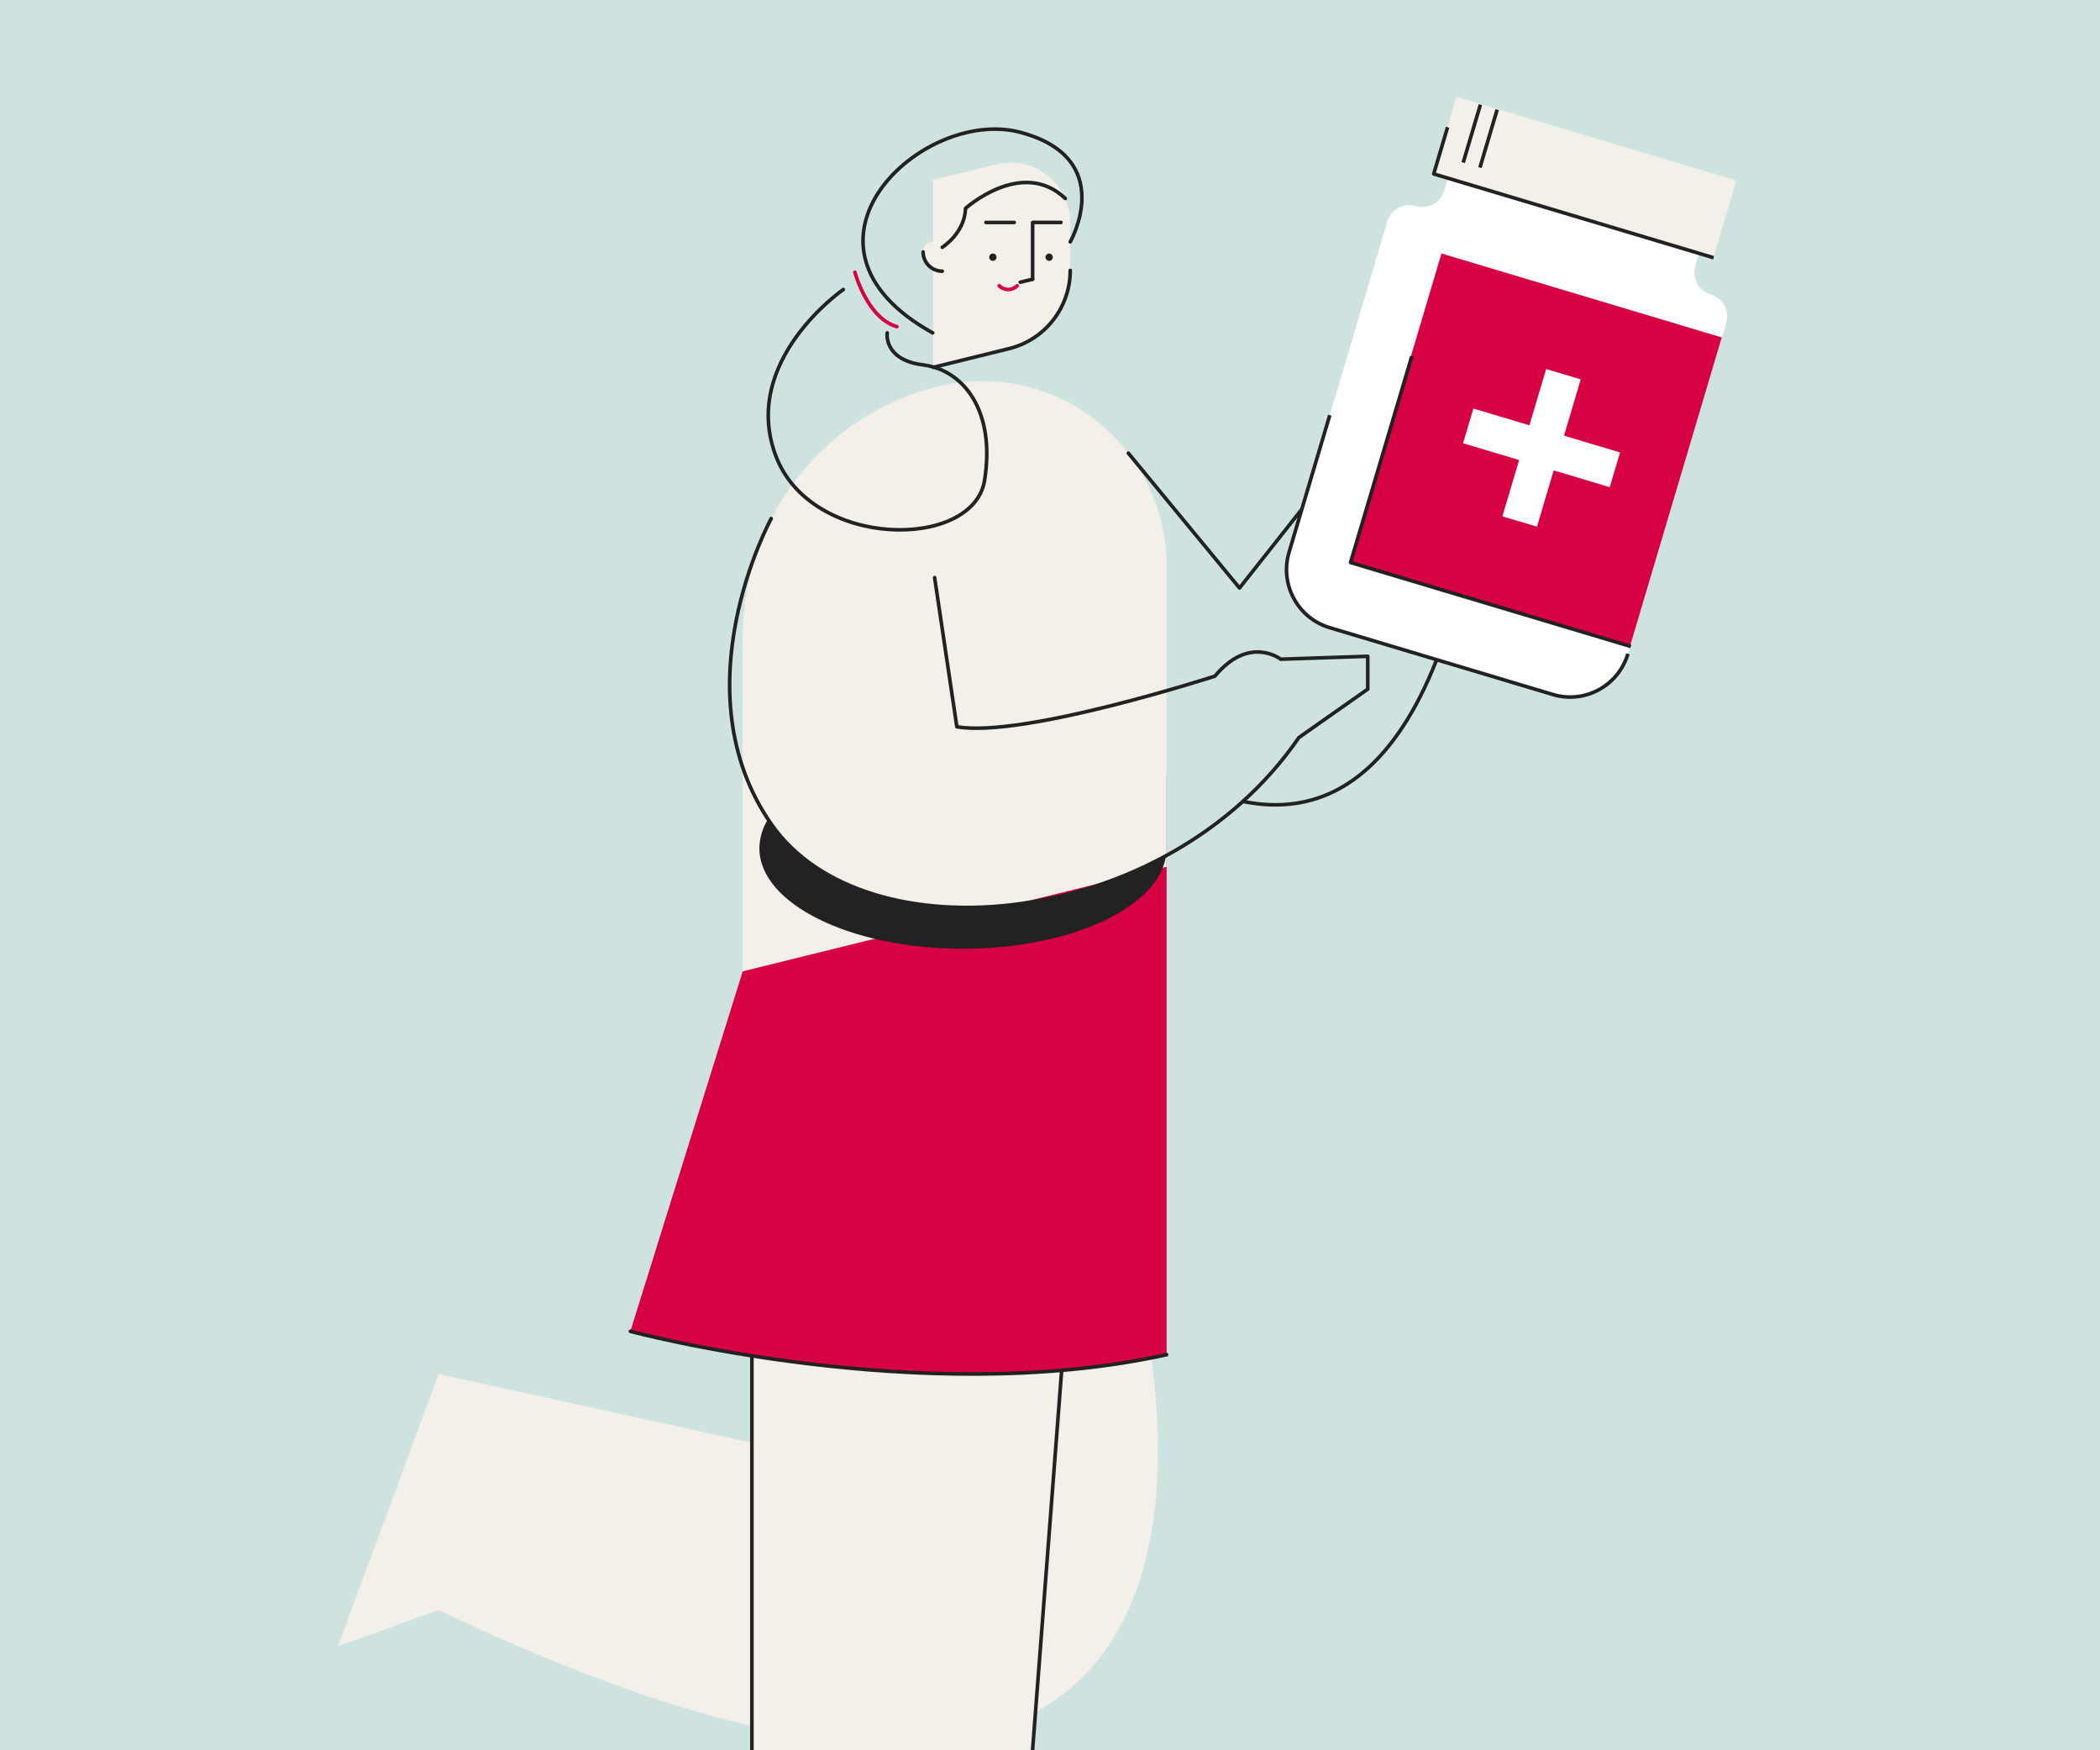 <svg width="600" height="500" viewBox="0 0 600 500" fill="none" xmlns="http://www.w3.org/2000/svg">
<rect x="0" y="0" width="600" height="500" fill="#808080" stroke="none"/>
<g clip-path="url(#clip0_617_4800)">
<rect width="600" height="500" fill="#CEE3DF"/>
<path d="M325.355 369.534C325.355 369.534 382.926 582.954 125.332 459.941L96.547 470.316L125.332 392.521L230.141 415.479" fill="#F3EFE9"/>
<path d="M313.802 254.794L214.831 239.832V351.002V625.187H295.101L286.614 609.917L313.802 254.794Z" fill="#F3EFE9"/>
<path d="M295.092 625.186L286.605 609.916L313.794 254.793" stroke="#222222" stroke-width="1.029" stroke-linecap="round" stroke-linejoin="round"/>
<path d="M214.827 351.006V625.191" stroke="#222222" stroke-width="1.029" stroke-linecap="round" stroke-linejoin="round"/>
<path d="M212.2 277.485L180.097 380.321C180.097 380.321 262.903 402.551 333.315 386.99V221.376L212.2 277.485Z" fill="#D70043"/>
<path d="M180.097 380.323C180.097 380.323 262.903 402.553 333.315 386.992" stroke="#222222" stroke-width="1.029" stroke-linecap="round" stroke-linejoin="round"/>
<path d="M305.786 63.548V77.244C305.786 87.834 298.585 97.056 288.342 99.583L266.634 104.94V51.392L284.684 46.938C289.767 45.684 295.142 46.845 299.261 50.087C303.38 53.329 305.786 58.293 305.786 63.548V63.548Z" fill="#F3EFE9"/>
<path d="M305.783 77.239C305.783 87.829 298.582 97.051 288.339 99.579L266.631 104.936" stroke="#222222" stroke-width="1.029" stroke-linecap="round" stroke-linejoin="round"/>
<path d="M283.677 74.523C284.255 74.523 284.724 74.052 284.724 73.472C284.724 72.891 284.255 72.421 283.677 72.421C283.099 72.421 282.63 72.891 282.63 73.472C282.63 74.052 283.099 74.523 283.677 74.523Z" fill="#222222"/>
<path d="M299.752 74.525C300.33 74.525 300.799 74.054 300.799 73.474C300.799 72.893 300.33 72.423 299.752 72.423C299.174 72.423 298.705 72.893 298.705 73.474C298.705 74.054 299.174 74.525 299.752 74.525Z" fill="#222222"/>
<path d="M295.038 79.741V63.543H303.12" stroke="#222222" stroke-width="1.029" stroke-linecap="round" stroke-linejoin="round"/>
<path d="M281.699 63.549H289.781" stroke="#222222" stroke-width="1.029" stroke-linecap="round" stroke-linejoin="round"/>
<path d="M269.216 71.844V77.469C266.194 77.469 263.745 75.009 263.745 71.975C263.745 71.807 263.752 71.64 263.767 71.475C264.074 68.064 269.216 68.419 269.216 71.844Z" fill="#F3EFE9"/>
<path d="M269.216 77.472C266.194 77.472 263.745 75.013 263.745 71.978" stroke="#222222" stroke-width="1.029" stroke-linecap="round" stroke-linejoin="round"/>
<path d="M290.623 81.637C289.944 82.319 289.022 82.702 288.061 82.702C287.1 82.702 286.179 82.319 285.499 81.637" stroke="#D70043" stroke-width="1.029" stroke-linecap="round" stroke-linejoin="round"/>
<path d="M295.043 79.755L291.508 80.627" stroke="#222222" stroke-width="1.029" stroke-linecap="round" stroke-linejoin="round"/>
<path d="M333.311 161.758V247.595L212.197 277.482V181.883C212.197 147.985 235.246 118.467 268.033 110.376H268.033C283.756 106.496 300.383 110.088 313.126 120.118C325.868 130.148 333.311 145.502 333.311 161.758V161.758Z" fill="#F3EFE9"/>
<path d="M269.216 70.643C269.216 70.643 275.622 66.691 275.868 59.527C275.868 59.527 292.039 44.972 304.374 56.696" stroke="#222222" stroke-width="1.029" stroke-linecap="round" stroke-linejoin="round"/>
<path d="M305.786 69.09C305.786 69.09 319.429 45.203 291.497 37.793C263.564 30.383 221.17 69.905 266.477 95.1" stroke="#222222" stroke-width="1.029" stroke-linecap="round" stroke-linejoin="round"/>
<path d="M244.257 77.791C244.257 77.791 247.767 90.919 256.251 93.309" stroke="#D70043" stroke-width="1.029" stroke-linecap="round" stroke-linejoin="round"/>
<path d="M240.946 82.705C240.946 82.705 211.607 102.946 221.571 129.994C231.536 157.042 278.123 157.228 281.308 137.219C284.493 117.211 275.198 105.683 263.758 104.243C252.318 102.803 253.494 95.104 253.494 95.104" stroke="#222222" stroke-width="1.029" stroke-linecap="round" stroke-linejoin="round"/>
<path d="M220.356 148.121C220.356 148.121 193.609 196.868 220.356 235.402C247.104 273.936 333.308 265.785 371.102 210.701L390.784 196.868V187.482L365.91 188.314C365.91 188.314 356.955 181.297 347.114 193.153C347.114 193.153 292.205 210.948 273.383 207.613L267.032 165.004" stroke="#222222" stroke-width="1.029" stroke-linecap="round" stroke-linejoin="round"/>
<path d="M220.377 235.406C220.057 234.944 219.751 234.481 219.446 234.017C217.864 236.496 217.005 239.371 216.968 242.316C216.968 258.171 243.016 271.024 275.147 271.024C305.812 271.024 330.918 259.315 333.148 244.464C292.037 266.839 240.078 263.789 220.377 235.406Z" fill="#222222"/>
<path d="M322.384 129.456L354.147 167.97L396.956 113.874C396.956 113.874 403.599 95.264 413.932 104.94H438.288L440.011 112.639L423.773 124.002C423.773 124.002 418.113 241.741 355.131 228.939" stroke="#222222" stroke-width="1.029" stroke-linecap="round" stroke-linejoin="round"/>
<path d="M484.374 75.926L485.427 72.381L413.711 50.903L412.657 54.448C411.623 57.929 407.975 59.905 404.512 58.868C401.045 57.83 397.4 59.811 396.367 63.288L368.295 157.776C365.575 166.931 370.761 176.565 379.88 179.296L443.68 198.403C452.798 201.134 462.395 195.927 465.114 186.772L493.186 92.288C494.22 88.807 492.246 85.148 488.783 84.111C485.316 83.072 483.348 79.409 484.381 75.933L484.374 75.926Z" fill="white"/>
<path d="M379.934 118.605L368.296 157.776C365.577 166.931 370.763 176.566 379.882 179.296L443.682 198.404C452.8 201.134 462.396 195.927 465.116 186.772" stroke="#222222" stroke-width="1.029" stroke-linejoin="round"/>
<path d="M491.933 96.394L411.848 72.409L385.638 160.628L465.723 184.612L491.933 96.394Z" fill="#D70043"/>
<path d="M403.369 101.787L385.867 160.696L465.953 184.68" stroke="#222222" stroke-width="1.029" stroke-linejoin="round"/>
<path d="M462.88 129.252L446.862 124.455L451.639 108.376L441.758 105.417L436.981 121.496L420.967 116.7L418.019 126.62L434.034 131.416L429.256 147.499L439.136 150.458L443.914 134.375L459.933 139.173L462.88 129.252Z" fill="white"/>
<path d="M496.091 51.568L416.133 27.622L409.583 49.668L489.541 73.615L496.091 51.568Z" fill="#F3EFE9"/>
<path d="M413.594 36.346L409.632 49.679L489.591 73.625" stroke="#222222" stroke-width="1.029" stroke-linejoin="round"/>
<path d="M418.054 46.458L422.975 29.895" stroke="#222222" stroke-width="1.029" stroke-linejoin="round"/>
<path d="M422.836 47.888L427.757 31.324" stroke="#222222" stroke-width="1.029" stroke-linejoin="round"/>
</g>
<defs>
<clipPath id="clip0_617_4800">
<rect width="600" height="500" fill="white"/>
</clipPath>
</defs>
</svg>
